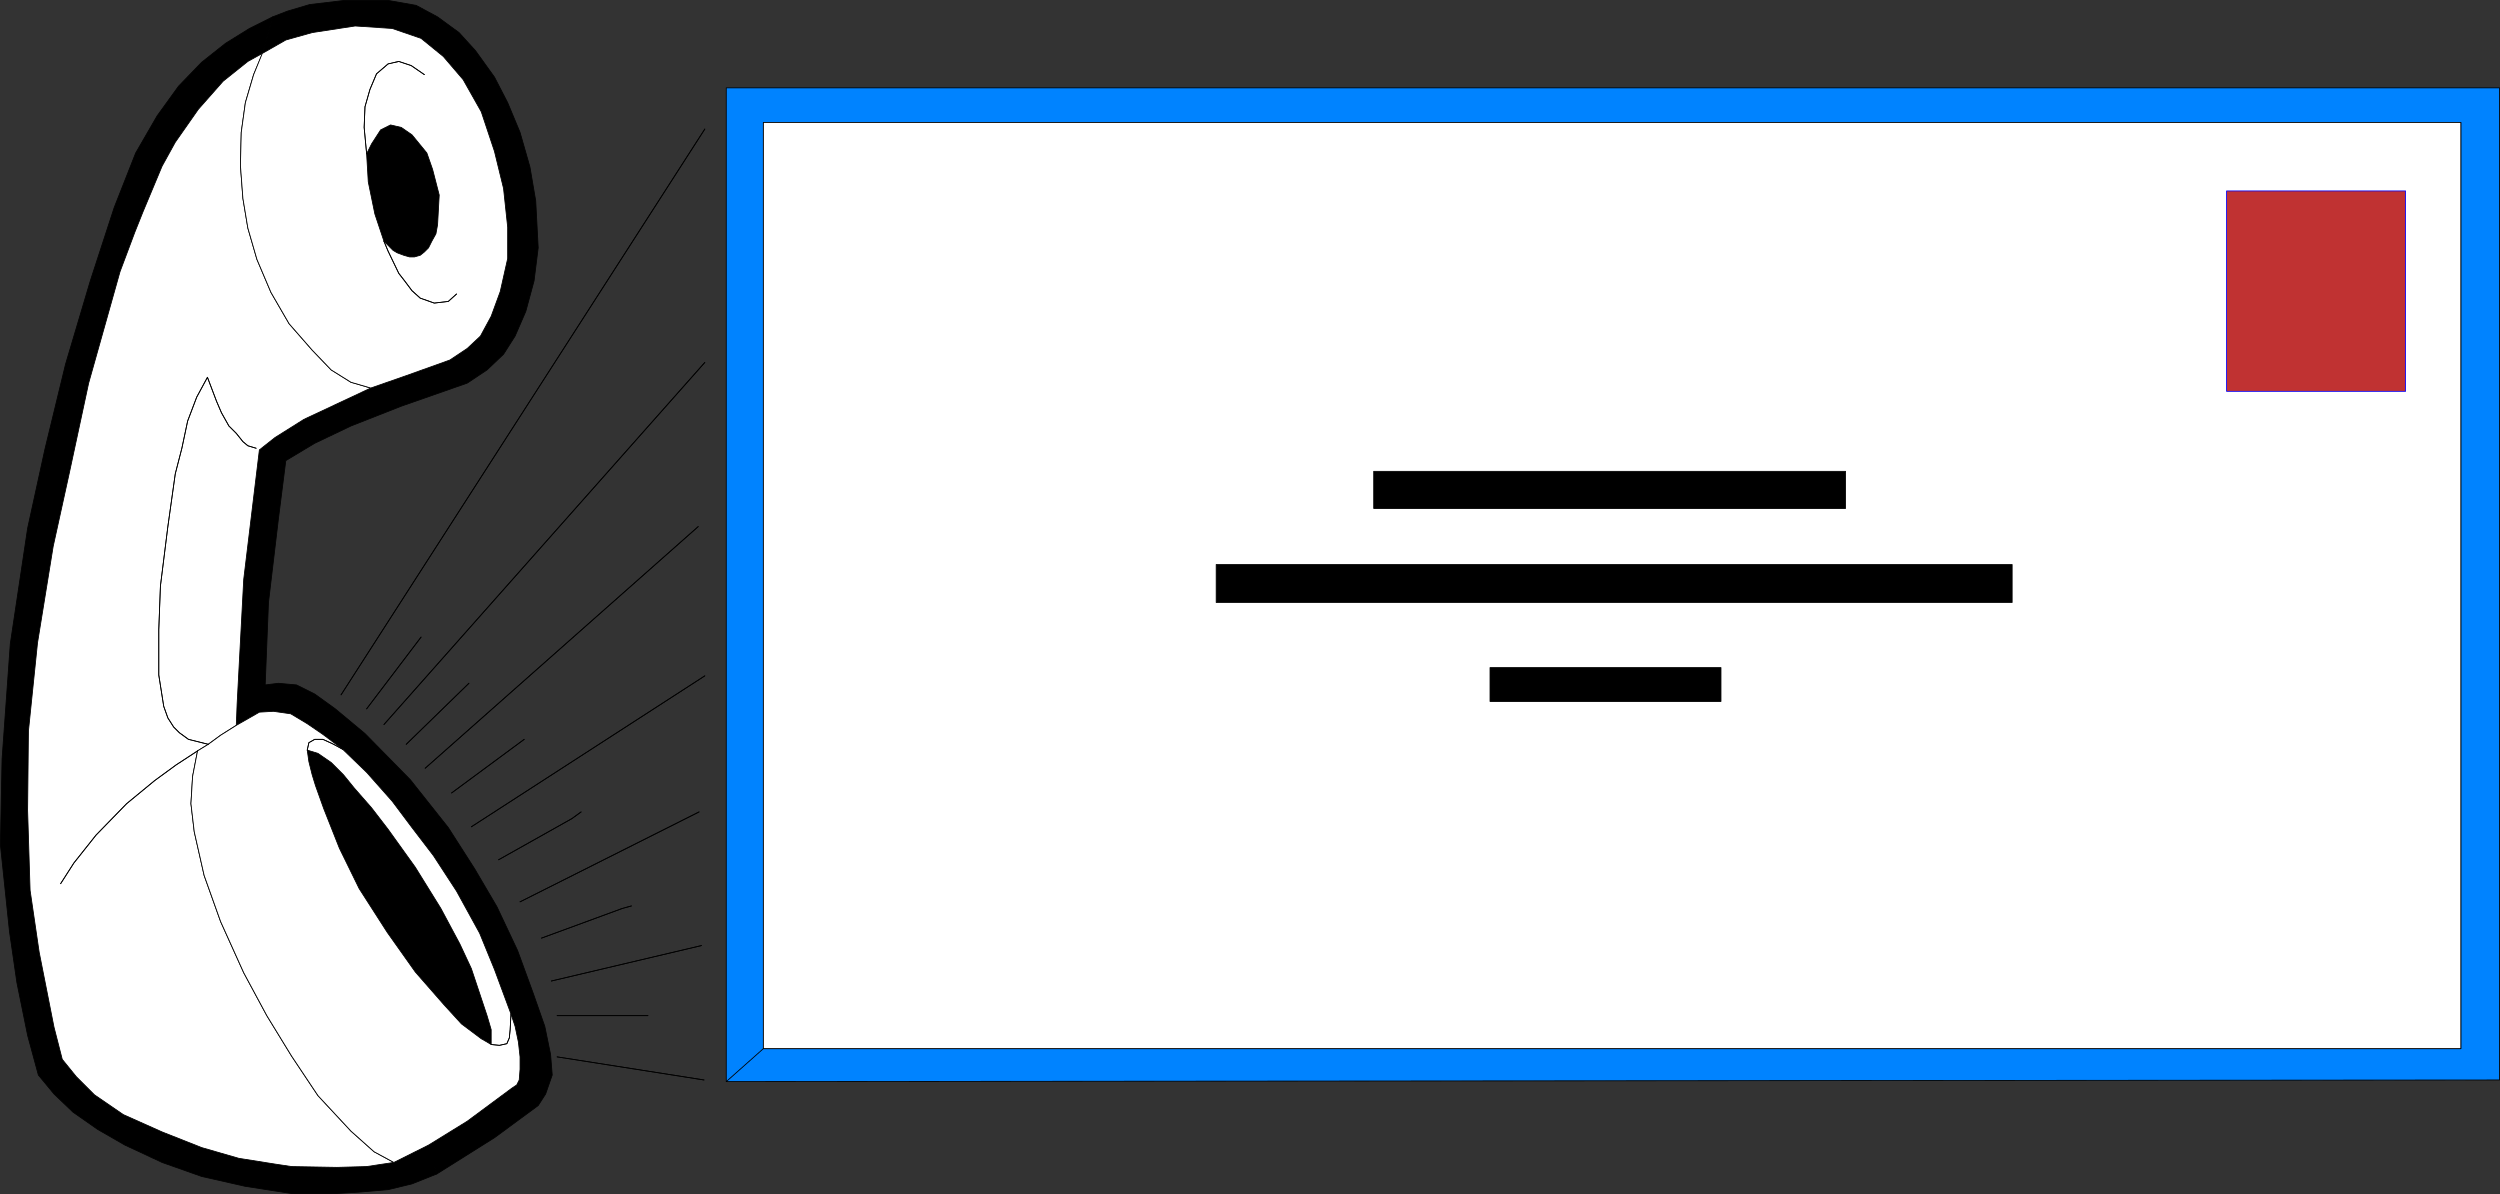 <?xml version="1.0" encoding="UTF-8" standalone="no"?>
<svg
   version="1.0"
   width="129.595mm"
   height="61.905mm"
   id="svg64"
   sodipodi:docname="Voice Mail 2.wmf"
   xmlns:inkscape="http://www.inkscape.org/namespaces/inkscape"
   xmlns:sodipodi="http://sodipodi.sourceforge.net/DTD/sodipodi-0.dtd"
   xmlns="http://www.w3.org/2000/svg"
   xmlns:svg="http://www.w3.org/2000/svg">
  <rect width="100%" height="100%" fill="#333333" stroke="none"/>
  <sodipodi:namedview
     id="namedview64"
     pagecolor="#ffffff"
     bordercolor="#000000"
     borderopacity="0.25"
     inkscape:showpageshadow="2"
     inkscape:pageopacity="0.0"
     inkscape:pagecheckerboard="0"
     inkscape:deskcolor="#d1d1d1"
     inkscape:document-units="mm" />
  <defs
     id="defs1">
    <pattern
       id="WMFhbasepattern"
       patternUnits="userSpaceOnUse"
       width="6"
       height="6"
       x="0"
       y="0" />
  </defs>
  <path
     style="fill:#0083ff;fill-opacity:1;fill-rule:evenodd;stroke:none"
     d="M 489.728,17.208 H 142.289 V 211.915 l 7.272,-6.463 V 23.995 H 482.133 V 205.451 H 149.561 l -7.272,6.463 347.44,-0.323 V 17.208 Z"
     id="path1" />
  <path
     style="fill:none;stroke:#000000;stroke-width:0.162px;stroke-linecap:round;stroke-linejoin:round;stroke-miterlimit:4;stroke-dasharray:none;stroke-opacity:1"
     d="M 489.728,17.208 H 142.289 V 211.915 l 7.272,-6.463 V 23.995 H 482.133 V 205.451 H 149.561 l -7.272,6.463 347.44,-0.323 v -194.383 0"
     id="path2" />
  <path
     style="fill:#ffffff;fill-opacity:1;fill-rule:evenodd;stroke:none"
     d="M 149.561,205.451 V 23.995 H 482.133 V 205.451 H 149.561 Z"
     id="path3" />
  <path
     style="fill:none;stroke:#000000;stroke-width:0.162px;stroke-linecap:round;stroke-linejoin:round;stroke-miterlimit:4;stroke-dasharray:none;stroke-opacity:1"
     d="M 149.561,205.451 V 23.995 H 482.133 V 205.451 H 149.561 v 0"
     id="path4" />
  <path
     style="fill:#000000;fill-opacity:1;fill-rule:evenodd;stroke:none"
     d="m 83.79,224.357 -6.626,3.393 -5.333,0.808 -5.818,0.162 -8.888,-0.162 -3.232,-0.485 -7.11,-1.131 -7.272,-2.101 -7.757,-3.07 -7.595,-3.393 -5.656,-3.878 -3.555,-3.555 -2.747,-3.393 -1.616,-6.302 L 7.676,186.546 5.898,174.428 5.414,158.754 5.575,143.242 7.353,125.953 10.423,107.048 13.655,92.344 17.372,75.055 23.513,53.241 l 2.909,-7.756 1.616,-4.04 3.717,-8.887 2.586,-4.686 4.525,-6.463 4.848,-5.494 4.848,-3.878 2.909,-1.616 L 53.409,3.312 48.884,5.575 44.198,8.483 39.511,12.199 34.986,16.885 30.785,22.702 26.583,29.973 22.382,40.638 17.695,55.019 12.847,71.338 8.807,87.981 5.414,103.493 2.02,126.115 0.404,148.736 0.081,165.541 l 1.778,16.966 1.454,10.018 2.101,10.341 2.101,7.756 3.07,3.716 3.717,3.555 4.848,3.393 5.333,3.07 7.272,3.393 7.757,2.747 8.565,1.939 9.373,1.454 h 7.595 l 5.333,-0.323 5.656,-0.485 4.686,-1.131 4.848,-1.939 -1.616,-5.655 v 0 z"
     id="path5" />
  <path
     style="fill:none;stroke:#000000;stroke-width:0.162px;stroke-linecap:round;stroke-linejoin:round;stroke-miterlimit:4;stroke-dasharray:none;stroke-opacity:1"
     d="m 83.79,224.357 -6.626,3.393 -5.333,0.808 -5.818,0.162 -8.888,-0.162 -3.232,-0.485 -7.11,-1.131 -7.272,-2.101 -7.757,-3.07 -7.595,-3.393 -5.656,-3.878 -3.555,-3.555 -2.747,-3.393 -1.616,-6.302 L 7.676,186.546 5.898,174.428 5.414,158.754 5.575,143.242 7.353,125.953 10.423,107.048 13.655,92.344 17.372,75.055 23.513,53.241 l 2.909,-7.756 1.616,-4.04 3.717,-8.887 2.586,-4.686 4.525,-6.463 4.848,-5.494 4.848,-3.878 2.909,-1.616 L 53.409,3.312 48.884,5.575 44.198,8.483 39.511,12.199 34.986,16.885 30.785,22.702 26.583,29.973 22.382,40.638 17.695,55.019 12.847,71.338 8.807,87.981 5.414,103.493 2.02,126.115 0.404,148.736 0.081,165.541 l 1.778,16.966 1.454,10.018 2.101,10.341 2.101,7.756 3.07,3.716 3.717,3.555 4.848,3.393 5.333,3.07 7.272,3.393 7.757,2.747 8.565,1.939 9.373,1.454 h 7.595 l 5.333,-0.323 5.656,-0.485 4.686,-1.131 4.848,-1.939 -1.616,-5.655 v 0"
     id="path6" />
  <path
     style="fill:#000000;fill-opacity:1;fill-rule:evenodd;stroke:none"
     d="m 83.79,224.357 1.778,5.655 11.312,-7.11 8.565,-6.302 1.454,-2.262 1.293,-3.716 -0.323,-4.04 -1.131,-5.494 -2.262,-6.463 -3.07,-8.402 -4.04,-8.564 -4.363,-7.433 -5.171,-8.079 -7.434,-9.372 -8.888,-9.049 -5.818,-4.847 -4.04,-2.908 -3.555,-1.777 -3.555,-0.323 -2.586,0.323 0.646,-16.158 1.939,-16.32 1.454,-11.472 5.656,-3.393 7.11,-3.393 9.858,-3.878 12.928,-4.524 3.878,-2.585 3.232,-3.07 2.262,-3.555 2.101,-4.847 1.616,-5.979 0.808,-6.463 -0.485,-9.21 -1.131,-6.625 -1.939,-6.786 L 99.465,20.117 96.879,15.108 93.162,9.937 89.93,6.382 85.729,3.312 81.527,1.05 76.033,0.081 h -8.565 l -6.787,0.808 -4.363,1.293 -2.909,1.131 -1.939,7.11 4.525,-2.585 5.171,-1.454 8.403,-1.293 7.272,0.485 5.656,1.939 4.363,3.555 3.878,4.524 3.555,6.302 2.586,7.756 1.778,7.271 0.808,7.594 v 6.14 l -1.454,6.463 -1.778,4.847 -2.101,3.878 -2.586,2.424 -3.394,2.262 -8.565,3.07 -6.949,2.424 -13.09,6.14 -5.656,3.555 -3.07,2.424 -3.07,25.368 -1.293,24.399 -0.162,4.201 4.525,-2.585 2.747,-0.162 3.394,0.485 3.232,1.939 3.07,2.101 3.878,2.908 4.686,4.524 5.01,5.655 3.878,5.171 4.202,5.494 4.525,6.948 4.525,8.241 2.909,7.11 3.232,8.725 0.808,2.424 0.646,3.07 0.323,2.908 v 2.424 l -0.162,2.101 -0.485,0.969 -0.97,0.646 -8.726,6.463 -7.595,4.686 v 0 z"
     id="path7" />
  <path
     style="fill:none;stroke:#000000;stroke-width:0.162px;stroke-linecap:round;stroke-linejoin:round;stroke-miterlimit:4;stroke-dasharray:none;stroke-opacity:1"
     d="m 83.79,224.357 1.778,5.655 11.312,-7.11 8.565,-6.302 1.454,-2.262 1.293,-3.716 -0.323,-4.04 -1.131,-5.494 -2.262,-6.463 -3.07,-8.402 -4.04,-8.564 -4.363,-7.433 -5.171,-8.079 -7.434,-9.372 -8.888,-9.049 -5.818,-4.847 -4.04,-2.908 -3.555,-1.777 -3.555,-0.323 -2.586,0.323 0.646,-16.158 1.939,-16.32 1.454,-11.472 5.656,-3.393 7.11,-3.393 9.858,-3.878 12.928,-4.524 3.878,-2.585 3.232,-3.07 2.262,-3.555 2.101,-4.847 1.616,-5.979 0.808,-6.463 -0.485,-9.21 -1.131,-6.625 -1.939,-6.786 L 99.465,20.117 96.879,15.108 93.162,9.937 89.93,6.382 85.729,3.312 81.527,1.05 76.033,0.081 h -8.565 l -6.787,0.808 -4.363,1.293 -2.909,1.131 -1.939,7.11 4.525,-2.585 5.171,-1.454 8.403,-1.293 7.272,0.485 5.656,1.939 4.363,3.555 3.878,4.524 3.555,6.302 2.586,7.756 1.778,7.271 0.808,7.594 v 6.14 l -1.454,6.463 -1.778,4.847 -2.101,3.878 -2.586,2.424 -3.394,2.262 -8.565,3.07 -6.949,2.424 -13.09,6.14 -5.656,3.555 -3.07,2.424 -3.07,25.368 -1.293,24.399 -0.162,4.201 4.525,-2.585 2.747,-0.162 3.394,0.485 3.232,1.939 3.07,2.101 3.878,2.908 4.686,4.524 5.01,5.655 3.878,5.171 4.202,5.494 4.525,6.948 4.525,8.241 2.909,7.11 3.232,8.725 0.808,2.424 0.646,3.07 0.323,2.908 v 2.424 l -0.162,2.101 -0.485,0.969 -0.97,0.646 -8.726,6.463 -7.595,4.686 v 0"
     id="path8" />
  <path
     style="fill:#ffffff;fill-opacity:1;fill-rule:evenodd;stroke:none"
     d="m 77.164,227.75 -3.878,-2.101 -4.525,-4.04 -6.464,-6.948 -5.171,-7.756 -4.848,-7.918 -4.525,-8.402 -4.525,-10.018 -3.232,-9.049 -1.939,-8.564 -0.646,-5.494 0.323,-5.332 0.97,-5.009 2.101,-1.293 2.424,-1.777 3.07,-1.939 0.162,-4.201 1.293,-24.399 3.07,-25.368 3.07,-2.424 5.656,-3.555 13.09,-6.14 -3.878,-1.131 -3.878,-2.424 -3.717,-3.878 -4.525,-5.171 -3.555,-6.14 -2.747,-6.463 -1.778,-6.14 -0.97,-5.817 -0.485,-6.463 0.162,-6.463 0.808,-5.817 1.616,-5.494 1.778,-4.201 -2.909,1.616 -4.848,3.878 -4.848,5.494 -4.525,6.463 -2.586,4.686 -3.717,8.887 -1.616,4.04 -2.909,7.756 -6.141,21.814 -3.717,17.289 -3.232,14.704 -3.07,18.905 -1.778,17.289 -0.162,15.512 0.485,15.673 1.778,12.119 2.909,14.704 1.616,6.302 2.747,3.393 3.555,3.555 5.656,3.878 7.595,3.393 7.757,3.07 7.272,2.101 7.11,1.131 3.232,0.485 8.888,0.162 5.818,-0.162 z"
     id="path9" />
  <path
     style="fill:none;stroke:#000000;stroke-width:0.162px;stroke-linecap:round;stroke-linejoin:round;stroke-miterlimit:4;stroke-dasharray:none;stroke-opacity:1"
     d="m 77.164,227.75 -3.878,-2.101 -4.525,-4.04 -6.464,-6.948 -5.171,-7.756 -4.848,-7.918 -4.525,-8.402 -4.525,-10.018 -3.232,-9.049 -1.939,-8.564 -0.646,-5.494 0.323,-5.332 0.97,-5.009 2.101,-1.293 2.424,-1.777 3.07,-1.939 0.162,-4.201 1.293,-24.399 3.07,-25.368 3.07,-2.424 5.656,-3.555 13.09,-6.14 -3.878,-1.131 -3.878,-2.424 -3.717,-3.878 -4.525,-5.171 -3.555,-6.14 -2.747,-6.463 -1.778,-6.14 -0.97,-5.817 -0.485,-6.463 0.162,-6.463 0.808,-5.817 1.616,-5.494 1.778,-4.201 -2.909,1.616 -4.848,3.878 -4.848,5.494 -4.525,6.463 -2.586,4.686 -3.717,8.887 -1.616,4.04 -2.909,7.756 -6.141,21.814 -3.717,17.289 -3.232,14.704 -3.07,18.905 -1.778,17.289 -0.162,15.512 0.485,15.673 1.778,12.119 2.909,14.704 1.616,6.302 2.747,3.393 3.555,3.555 5.656,3.878 7.595,3.393 7.757,3.07 7.272,2.101 7.11,1.131 3.232,0.485 8.888,0.162 5.818,-0.162 5.333,-0.808 v 0"
     id="path10" />
  <path
     style="fill:#000000;fill-opacity:1;fill-rule:evenodd;stroke:none"
     d="m 238.279,110.603 h 155.944 v 7.433 H 238.279 Z"
     id="path11" />
  <path
     style="fill:none;stroke:#000000;stroke-width:0.162px;stroke-linecap:round;stroke-linejoin:round;stroke-miterlimit:4;stroke-dasharray:none;stroke-opacity:1"
     d="m 238.279,110.603 h 155.944 v 7.433 H 238.279 v -7.433 0"
     id="path12" />
  <path
     style="fill:#000000;fill-opacity:1;fill-rule:evenodd;stroke:none"
     d="m 269.144,92.344 h 92.435 v 7.271 H 269.144 v -7.271 z"
     id="path13" />
  <path
     style="fill:none;stroke:#000000;stroke-width:0.162px;stroke-linecap:round;stroke-linejoin:round;stroke-miterlimit:4;stroke-dasharray:none;stroke-opacity:1"
     d="m 269.144,92.344 h 92.435 v 7.271 H 269.144 v -7.271 0"
     id="path14" />
  <path
     style="fill:#ffffff;fill-opacity:1;fill-rule:evenodd;stroke:none"
     d="m 63.266,143.889 -3.07,-2.101 -3.232,-1.939 -3.394,-0.485 -2.747,0.162 -4.525,2.585 -3.07,1.939 -2.424,1.777 -2.101,1.293 -0.97,5.009 -0.323,5.332 0.646,5.494 1.939,8.564 3.232,9.049 4.525,10.018 4.525,8.402 4.848,7.918 5.171,7.756 6.464,6.948 4.525,4.04 3.878,2.101 6.787,-3.393 7.595,-4.686 8.726,-6.463 0.97,-0.646 0.485,-0.969 0.162,-2.101 v -2.424 l -0.323,-2.908 -0.646,-3.07 -0.808,-2.424 -3.232,-8.725 -2.909,-7.11 -4.525,-8.241 -4.525,-6.948 -4.202,-5.494 -3.878,-5.171 -5.01,-5.655 -4.686,-4.524 -3.878,-2.908 z"
     id="path15" />
  <path
     style="fill:none;stroke:#000000;stroke-width:0.162px;stroke-linecap:round;stroke-linejoin:round;stroke-miterlimit:4;stroke-dasharray:none;stroke-opacity:1"
     d="m 63.266,143.889 -3.07,-2.101 -3.232,-1.939 -3.394,-0.485 -2.747,0.162 -4.525,2.585 -3.07,1.939 -2.424,1.777 -2.101,1.293 -0.97,5.009 -0.323,5.332 0.646,5.494 1.939,8.564 3.232,9.049 4.525,10.018 4.525,8.402 4.848,7.918 5.171,7.756 6.464,6.948 4.525,4.04 3.878,2.101 6.787,-3.393 7.595,-4.686 8.726,-6.463 0.97,-0.646 0.485,-0.969 0.162,-2.101 v -2.424 l -0.323,-2.908 -0.646,-3.07 -0.808,-2.424 -3.232,-8.725 -2.909,-7.11 -4.525,-8.241 -4.525,-6.948 -4.202,-5.494 -3.878,-5.171 -5.01,-5.655 -4.686,-4.524 -3.878,-2.908 v 0"
     id="path16" />
  <path
     style="fill:#ffffff;fill-opacity:1;fill-rule:evenodd;stroke:none"
     d="m 51.47,10.26 -1.778,4.363 -1.616,5.494 -0.808,5.817 -0.162,6.463 0.485,6.463 0.97,5.817 1.778,6.14 2.747,6.463 3.555,6.14 4.525,5.171 3.717,3.878 3.878,2.424 3.878,1.131 6.949,-2.424 8.565,-3.07 3.394,-2.262 2.586,-2.424 2.101,-3.878 1.778,-4.847 1.454,-6.463 V 44.516 L 98.657,36.921 96.879,29.65 94.293,21.894 90.738,15.593 86.86,11.068 82.497,7.514 76.841,5.575 69.569,5.09 61.166,6.382 55.994,7.837 51.47,10.422 v 0 z"
     id="path17" />
  <path
     style="fill:none;stroke:#000000;stroke-width:0.162px;stroke-linecap:round;stroke-linejoin:round;stroke-miterlimit:4;stroke-dasharray:none;stroke-opacity:1"
     d="m 51.47,10.26 -1.778,4.363 -1.616,5.494 -0.808,5.817 -0.162,6.463 0.485,6.463 0.97,5.817 1.778,6.14 2.747,6.463 3.555,6.14 4.525,5.171 3.717,3.878 3.878,2.424 3.878,1.131 6.949,-2.424 8.565,-3.07 3.394,-2.262 2.586,-2.424 2.101,-3.878 1.778,-4.847 1.454,-6.463 V 44.516 L 98.657,36.921 96.879,29.65 94.293,21.894 90.738,15.593 86.86,11.068 82.497,7.514 76.841,5.575 69.569,5.09 61.166,6.382 55.994,7.837 51.47,10.422 v 0"
     id="path18" />
  <path
     style="fill:#000000;fill-opacity:1;fill-rule:evenodd;stroke:none"
     d="m 60.196,146.959 0.323,2.262 0.646,2.585 0.646,2.101 1.616,4.524 3.07,7.756 3.878,7.918 5.494,8.564 5.494,7.756 5.656,6.463 3.394,3.716 3.878,2.908 1.131,0.646 0.808,0.485 v -2.908 l -0.808,-2.747 -1.293,-3.878 -1.778,-5.332 -2.262,-4.847 -3.717,-6.948 -5.01,-8.079 -5.333,-7.433 -3.232,-4.201 -3.394,-3.878 -2.101,-2.585 -2.424,-2.424 -2.586,-1.777 -2.101,-0.646 z"
     id="path19" />
  <path
     style="fill:none;stroke:#000000;stroke-width:0.162px;stroke-linecap:round;stroke-linejoin:round;stroke-miterlimit:4;stroke-dasharray:none;stroke-opacity:1"
     d="m 60.196,146.959 0.323,2.262 0.646,2.585 0.646,2.101 1.616,4.524 3.07,7.756 3.878,7.918 5.494,8.564 5.494,7.756 5.656,6.463 3.394,3.716 3.878,2.908 1.131,0.646 0.808,0.485 v -2.908 l -0.808,-2.747 -1.293,-3.878 -1.778,-5.332 -2.262,-4.847 -3.717,-6.948 -5.01,-8.079 -5.333,-7.433 -3.232,-4.201 -3.394,-3.878 -2.101,-2.585 -2.424,-2.424 -2.586,-1.777 -2.101,-0.646 v 0"
     id="path20" />
  <path
     style="fill:#000000;fill-opacity:1;fill-rule:evenodd;stroke:none"
     d="m 291.93,130.801 h 45.248 v 6.625 h -45.248 z"
     id="path21" />
  <path
     style="fill:none;stroke:#000000;stroke-width:0.162px;stroke-linecap:round;stroke-linejoin:round;stroke-miterlimit:4;stroke-dasharray:none;stroke-opacity:1"
     d="m 291.93,130.801 h 45.248 v 6.625 h -45.248 v -6.625 0"
     id="path22" />
  <path
     style="fill:#c03232;fill-opacity:1;fill-rule:evenodd;stroke:none"
     d="m 471.306,37.406 h -35.067 v 39.264 h 35.067 z"
     id="path23" />
  <path
     style="fill:none;stroke:#0000ff;stroke-width:0.162px;stroke-linecap:round;stroke-linejoin:round;stroke-miterlimit:4;stroke-dasharray:none;stroke-opacity:1"
     d="m 471.306,37.406 h -35.067 v 39.264 h 35.067 v -39.264 0"
     id="path24" />
  <path
     style="fill:#000000;fill-opacity:1;fill-rule:evenodd;stroke:none"
     d="m 71.831,30.135 0.97,-1.939 1.778,-2.747 1.939,-0.969 2.101,0.485 2.101,1.454 2.909,3.555 1.131,3.232 1.293,5.009 -0.323,5.817 -0.323,1.777 -0.808,1.454 -0.646,1.293 -0.808,0.808 -0.808,0.646 -1.131,0.323 H 80.234 L 79.103,50.01 77.81,49.525 77.002,49.04 75.225,47.263 73.447,41.931 72.154,35.629 Z"
     id="path25" />
  <path
     style="fill:none;stroke:#000000;stroke-width:0.162px;stroke-linecap:round;stroke-linejoin:round;stroke-miterlimit:4;stroke-dasharray:none;stroke-opacity:1"
     d="m 71.831,30.135 0.97,-1.939 1.778,-2.747 1.939,-0.969 2.101,0.485 2.101,1.454 2.909,3.555 1.131,3.232 1.293,5.009 -0.323,5.817 -0.323,1.777 -0.808,1.454 -0.646,1.293 -0.808,0.808 -0.808,0.646 -1.131,0.323 H 80.234 L 79.103,50.01 77.81,49.525 77.002,49.04 75.225,47.263 73.447,41.931 72.154,35.629 71.831,30.135 v 0"
     id="path26" />
  <path
     style="fill:none;stroke:#000000;stroke-width:0.162px;stroke-linecap:round;stroke-linejoin:round;stroke-miterlimit:4;stroke-dasharray:none;stroke-opacity:1"
     d="M 66.822,136.133 138.087,25.288"
     id="path27" />
  <path
     style="fill:none;stroke:#000000;stroke-width:0.162px;stroke-linecap:round;stroke-linejoin:round;stroke-miterlimit:4;stroke-dasharray:none;stroke-opacity:1"
     d="M 66.822,136.133 138.087,25.288"
     id="path28" />
  <path
     style="fill:none;stroke:#000000;stroke-width:0.162px;stroke-linecap:round;stroke-linejoin:round;stroke-miterlimit:4;stroke-dasharray:none;stroke-opacity:1"
     d="m 50.177,87.82 -1.616,-0.485 -0.97,-0.808 -1.293,-1.616 -1.454,-1.454 -1.454,-2.585 -0.97,-2.262 -1.778,-4.686 -2.101,3.878 -1.778,4.686 -1.131,5.332 -1.293,5.009 -1.454,10.341 -1.454,11.634 -0.323,8.564 v 8.887 l 0.97,6.14 0.808,2.262 1.131,1.777 1.131,1.131 1.778,1.293 3.878,0.969"
     id="path29" />
  <path
     style="fill:none;stroke:#000000;stroke-width:0.162px;stroke-linecap:round;stroke-linejoin:round;stroke-miterlimit:4;stroke-dasharray:none;stroke-opacity:1"
     d="m 50.177,87.82 -1.616,-0.485 -0.97,-0.808 -1.293,-1.616 -1.454,-1.454 -1.454,-2.585 -0.97,-2.262 -1.778,-4.686 -2.101,3.878 -1.778,4.686 -1.131,5.332 -1.293,5.009 -1.454,10.341 -1.454,11.634 -0.323,8.564 v 8.887 l 0.97,6.14 0.808,2.262 1.131,1.777 1.131,1.131 1.778,1.293 3.878,0.969"
     id="path30" />
  <path
     style="fill:none;stroke:#000000;stroke-width:0.162px;stroke-linecap:round;stroke-linejoin:round;stroke-miterlimit:4;stroke-dasharray:none;stroke-opacity:1"
     d="M 75.225,141.95 138.087,71.015"
     id="path31" />
  <path
     style="fill:none;stroke:#000000;stroke-width:0.162px;stroke-linecap:round;stroke-linejoin:round;stroke-miterlimit:4;stroke-dasharray:none;stroke-opacity:1"
     d="M 75.225,141.95 138.087,71.015"
     id="path32" />
  <path
     style="fill:none;stroke:#000000;stroke-width:0.162px;stroke-linecap:round;stroke-linejoin:round;stroke-miterlimit:4;stroke-dasharray:none;stroke-opacity:1"
     d="M 83.305,150.514 136.794,103.17"
     id="path33" />
  <path
     style="fill:none;stroke:#000000;stroke-width:0.162px;stroke-linecap:round;stroke-linejoin:round;stroke-miterlimit:4;stroke-dasharray:none;stroke-opacity:1"
     d="M 83.305,150.514 136.794,103.17"
     id="path34" />
  <path
     style="fill:none;stroke:#000000;stroke-width:0.162px;stroke-linecap:round;stroke-linejoin:round;stroke-miterlimit:4;stroke-dasharray:none;stroke-opacity:1"
     d="m 92.354,161.986 45.733,-29.57"
     id="path35" />
  <path
     style="fill:none;stroke:#000000;stroke-width:0.162px;stroke-linecap:round;stroke-linejoin:round;stroke-miterlimit:4;stroke-dasharray:none;stroke-opacity:1"
     d="m 92.354,161.986 45.733,-29.57"
     id="path36" />
  <path
     style="fill:none;stroke:#000000;stroke-width:0.162px;stroke-linecap:round;stroke-linejoin:round;stroke-miterlimit:4;stroke-dasharray:none;stroke-opacity:1"
     d="m 101.889,176.69 35.067,-17.612"
     id="path37" />
  <path
     style="fill:none;stroke:#000000;stroke-width:0.162px;stroke-linecap:round;stroke-linejoin:round;stroke-miterlimit:4;stroke-dasharray:none;stroke-opacity:1"
     d="m 101.889,176.69 35.067,-17.612"
     id="path38" />
  <path
     style="fill:none;stroke:#000000;stroke-width:0.162px;stroke-linecap:round;stroke-linejoin:round;stroke-miterlimit:4;stroke-dasharray:none;stroke-opacity:1"
     d="m 108.029,192.202 29.411,-6.948"
     id="path39" />
  <path
     style="fill:none;stroke:#000000;stroke-width:0.162px;stroke-linecap:round;stroke-linejoin:round;stroke-miterlimit:4;stroke-dasharray:none;stroke-opacity:1"
     d="m 108.029,192.202 29.411,-6.948"
     id="path40" />
  <path
     style="fill:none;stroke:#000000;stroke-width:0.162px;stroke-linecap:round;stroke-linejoin:round;stroke-miterlimit:4;stroke-dasharray:none;stroke-opacity:1"
     d="m 109.161,207.067 28.765,4.524"
     id="path41" />
  <path
     style="fill:none;stroke:#000000;stroke-width:0.162px;stroke-linecap:round;stroke-linejoin:round;stroke-miterlimit:4;stroke-dasharray:none;stroke-opacity:1"
     d="m 109.161,207.067 28.765,4.524"
     id="path42" />
  <path
     style="fill:none;stroke:#000000;stroke-width:0.162px;stroke-linecap:round;stroke-linejoin:round;stroke-miterlimit:4;stroke-dasharray:none;stroke-opacity:1"
     d="m 38.703,147.12 -4.202,2.747 -4.202,3.07 -5.494,4.524 -5.979,6.14 -4.363,5.494 -2.586,4.04"
     id="path43" />
  <path
     style="fill:none;stroke:#000000;stroke-width:0.162px;stroke-linecap:round;stroke-linejoin:round;stroke-miterlimit:4;stroke-dasharray:none;stroke-opacity:1"
     d="m 38.703,147.12 -4.202,2.747 -4.202,3.07 -5.494,4.524 -5.979,6.14 -4.363,5.494 -2.586,4.04"
     id="path44" />
  <path
     style="fill:none;stroke:#000000;stroke-width:0.162px;stroke-linecap:round;stroke-linejoin:round;stroke-miterlimit:4;stroke-dasharray:none;stroke-opacity:1"
     d="m 109.161,198.988 h 17.776"
     id="path45" />
  <path
     style="fill:none;stroke:#000000;stroke-width:0.162px;stroke-linecap:round;stroke-linejoin:round;stroke-miterlimit:4;stroke-dasharray:none;stroke-opacity:1"
     d="m 109.161,198.988 h 17.776"
     id="path46" />
  <path
     style="fill:none;stroke:#000000;stroke-width:0.162px;stroke-linecap:round;stroke-linejoin:round;stroke-miterlimit:4;stroke-dasharray:none;stroke-opacity:1"
     d="m 106.09,183.8 15.837,-5.817 1.778,-0.485 -1.778,0.485"
     id="path47" />
  <path
     style="fill:none;stroke:#000000;stroke-width:0.162px;stroke-linecap:round;stroke-linejoin:round;stroke-miterlimit:4;stroke-dasharray:none;stroke-opacity:1"
     d="m 106.09,183.8 15.837,-5.817 1.778,-0.485 -1.778,0.485"
     id="path48" />
  <path
     style="fill:none;stroke:#000000;stroke-width:0.162px;stroke-linecap:round;stroke-linejoin:round;stroke-miterlimit:4;stroke-dasharray:none;stroke-opacity:1"
     d="m 71.831,30.135 -0.485,-5.171 0.162,-4.04 0.97,-3.393 1.293,-3.07 2.262,-1.939 2.101,-0.485 2.424,0.808 2.586,1.777"
     id="path49" />
  <path
     style="fill:none;stroke:#000000;stroke-width:0.162px;stroke-linecap:round;stroke-linejoin:round;stroke-miterlimit:4;stroke-dasharray:none;stroke-opacity:1"
     d="m 71.831,30.135 -0.485,-5.171 0.162,-4.04 0.97,-3.393 1.293,-3.07 2.262,-1.939 2.101,-0.485 2.424,0.808 2.586,1.777"
     id="path50" />
  <path
     style="fill:none;stroke:#000000;stroke-width:0.162px;stroke-linecap:round;stroke-linejoin:round;stroke-miterlimit:4;stroke-dasharray:none;stroke-opacity:1"
     d="m 97.687,168.449 14.382,-8.079 1.778,-1.293 -1.778,1.293"
     id="path51" />
  <path
     style="fill:none;stroke:#000000;stroke-width:0.162px;stroke-linecap:round;stroke-linejoin:round;stroke-miterlimit:4;stroke-dasharray:none;stroke-opacity:1"
     d="m 97.687,168.449 14.382,-8.079 1.778,-1.293 -1.778,1.293"
     id="path52" />
  <path
     style="fill:none;stroke:#000000;stroke-width:0.162px;stroke-linecap:round;stroke-linejoin:round;stroke-miterlimit:4;stroke-dasharray:none;stroke-opacity:1"
     d="M 71.831,138.88 82.497,124.822"
     id="path53" />
  <path
     style="fill:none;stroke:#000000;stroke-width:0.162px;stroke-linecap:round;stroke-linejoin:round;stroke-miterlimit:4;stroke-dasharray:none;stroke-opacity:1"
     d="M 71.831,138.88 82.497,124.822"
     id="path54" />
  <path
     style="fill:none;stroke:#000000;stroke-width:0.162px;stroke-linecap:round;stroke-linejoin:round;stroke-miterlimit:4;stroke-dasharray:none;stroke-opacity:1"
     d="m 88.476,155.361 14.221,-10.503"
     id="path55" />
  <path
     style="fill:none;stroke:#000000;stroke-width:0.162px;stroke-linecap:round;stroke-linejoin:round;stroke-miterlimit:4;stroke-dasharray:none;stroke-opacity:1"
     d="m 88.476,155.361 14.221,-10.503"
     id="path56" />
  <path
     style="fill:none;stroke:#000000;stroke-width:0.162px;stroke-linecap:round;stroke-linejoin:round;stroke-miterlimit:4;stroke-dasharray:none;stroke-opacity:1"
     d="m 75.225,47.263 0.808,1.939 2.101,4.363 1.131,1.454 1.454,1.939 1.616,1.454 2.747,0.969 2.747,-0.323 1.616,-1.454"
     id="path57" />
  <path
     style="fill:none;stroke:#000000;stroke-width:0.162px;stroke-linecap:round;stroke-linejoin:round;stroke-miterlimit:4;stroke-dasharray:none;stroke-opacity:1"
     d="m 75.225,47.263 0.808,1.939 2.101,4.363 1.131,1.454 1.454,1.939 1.616,1.454 2.747,0.969 2.747,-0.323 1.616,-1.454"
     id="path58" />
  <path
     style="fill:none;stroke:#000000;stroke-width:0.162px;stroke-linecap:round;stroke-linejoin:round;stroke-miterlimit:4;stroke-dasharray:none;stroke-opacity:1"
     d="M 79.588,145.828 91.869,133.871"
     id="path59" />
  <path
     style="fill:none;stroke:#000000;stroke-width:0.162px;stroke-linecap:round;stroke-linejoin:round;stroke-miterlimit:4;stroke-dasharray:none;stroke-opacity:1"
     d="M 79.588,145.828 91.869,133.871"
     id="path60" />
  <path
     style="fill:none;stroke:#000000;stroke-width:0.162px;stroke-linecap:round;stroke-linejoin:round;stroke-miterlimit:4;stroke-dasharray:none;stroke-opacity:1"
     d="m 96.233,204.644 1.616,0.162 1.454,-0.323 0.485,-1.131 0.162,-1.616 0.162,-3.07"
     id="path61" />
  <path
     style="fill:none;stroke:#000000;stroke-width:0.162px;stroke-linecap:round;stroke-linejoin:round;stroke-miterlimit:4;stroke-dasharray:none;stroke-opacity:1"
     d="m 96.233,204.644 1.616,0.162 1.454,-0.323 0.485,-1.131 0.162,-1.616 0.162,-3.07"
     id="path62" />
  <path
     style="fill:none;stroke:#000000;stroke-width:0.162px;stroke-linecap:round;stroke-linejoin:round;stroke-miterlimit:4;stroke-dasharray:none;stroke-opacity:1"
     d="m 60.196,146.959 0.323,-1.454 1.131,-0.646 h 1.616 l 1.778,0.808 2.101,1.131"
     id="path63" />
  <path
     style="fill:none;stroke:#000000;stroke-width:0.162px;stroke-linecap:round;stroke-linejoin:round;stroke-miterlimit:4;stroke-dasharray:none;stroke-opacity:1"
     d="m 60.196,146.959 0.323,-1.454 1.131,-0.646 h 1.616 l 1.778,0.808 2.101,1.131"
     id="path64" />
</svg>
